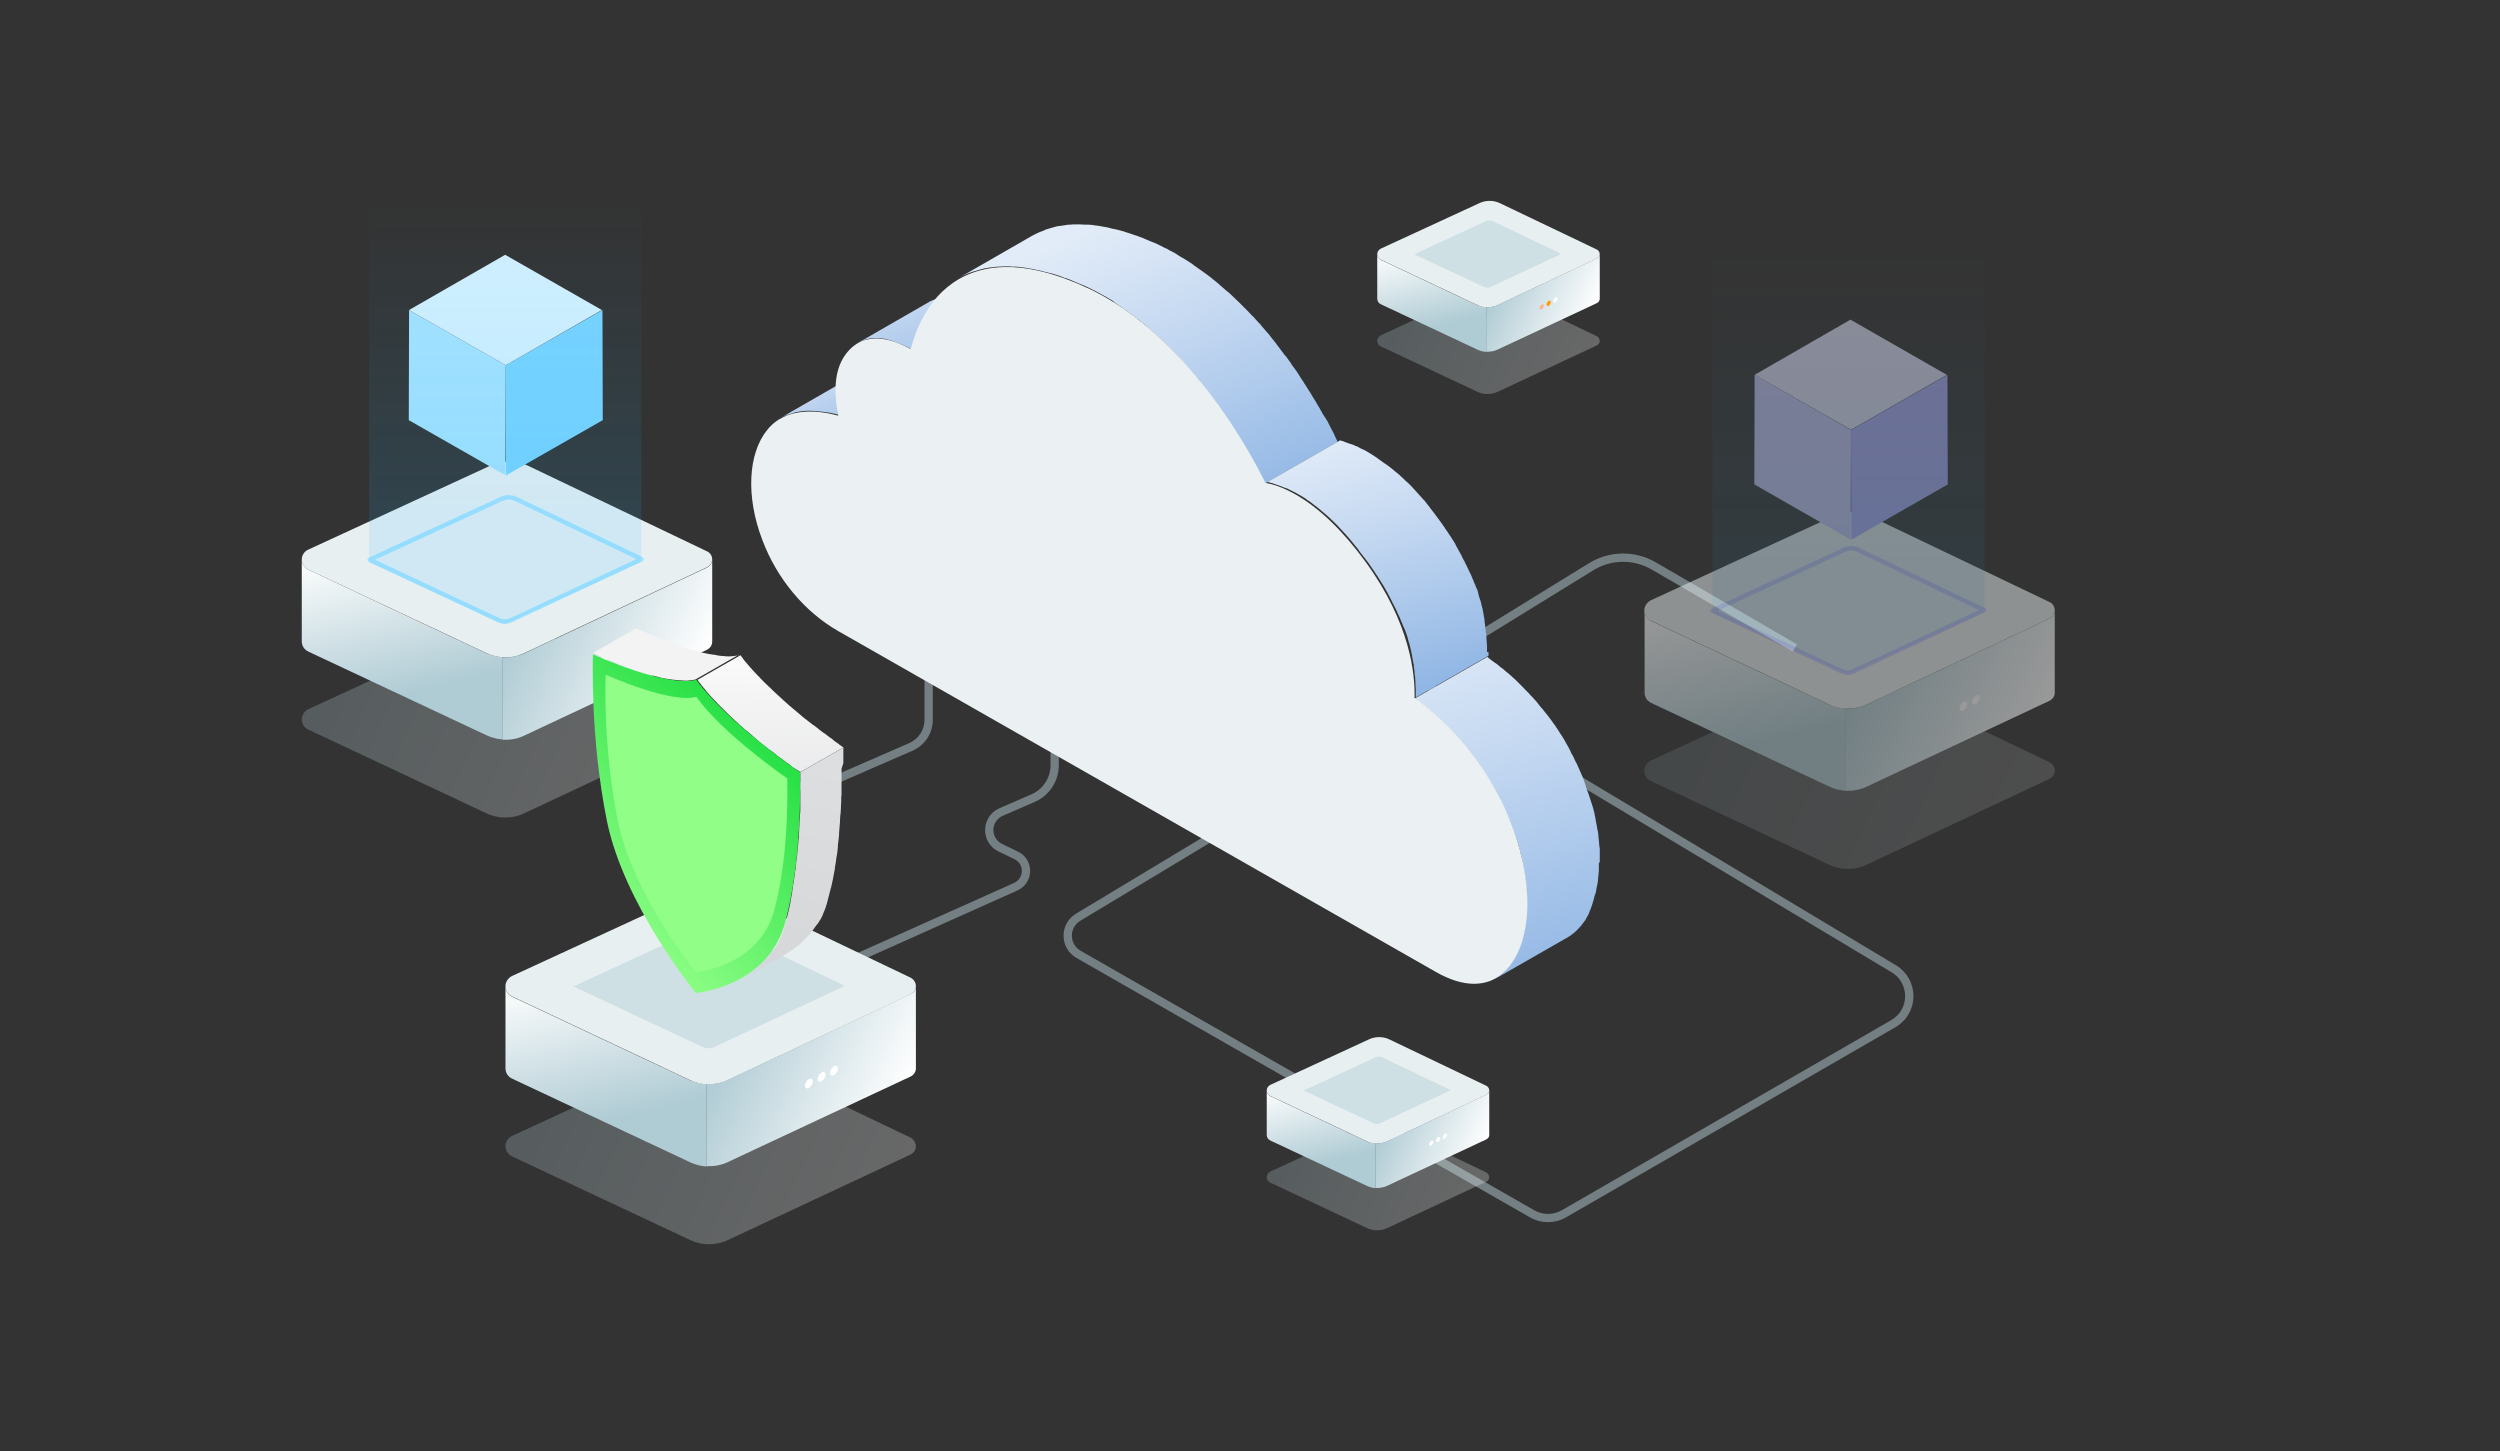 <svg width="572" height="332" viewBox="0 0 572 332" fill="none" xmlns="http://www.w3.org/2000/svg">
<rect x="0" y="0" width="572" height="332" fill="#333333" stroke="none"/>
<g opacity="0.5">
<path d="M354.187 279.38C352.82 279.38 351.446 279.033 350.225 278.332L246.428 218.96C244.679 217.961 243.625 216.157 243.597 214.144C243.576 212.132 244.589 210.307 246.317 209.266L275.793 191.522C280.372 188.761 286.09 188.719 290.718 191.418L320.784 208.44C323.781 210.133 327.375 210.175 330.408 208.537L356.719 194.347L357.378 195.568L331.067 209.759C327.618 211.618 323.517 211.577 320.104 209.648L290.031 192.626C285.84 190.183 280.664 190.218 276.514 192.716L247.039 210.459C245.741 211.244 244.971 212.618 244.992 214.13C245.006 215.65 245.804 217.003 247.122 217.759L350.918 277.131C352.945 278.29 355.463 278.29 357.483 277.117L432.851 233.616C434.898 232.436 436.126 230.319 436.147 227.96C436.168 225.601 434.967 223.464 432.948 222.256L329.117 160.025C327.417 159.005 326.397 157.222 326.383 155.237C326.369 153.26 327.368 151.455 329.054 150.415L363.686 129.076C368.286 126.245 374.045 126.169 378.715 128.882L410.8 147.521L410.106 148.721L378.021 130.083C373.789 127.626 368.578 127.696 364.414 130.263L329.783 151.601C328.513 152.385 327.764 153.738 327.771 155.23C327.778 156.722 328.548 158.068 329.825 158.832L433.656 221.063C436.105 222.534 437.556 225.115 437.535 227.967C437.514 230.826 436.022 233.38 433.545 234.809L358.176 278.311C356.948 279.019 355.567 279.373 354.187 279.373V279.38Z" fill="#B4CCD2" stroke="#B4CCD2" stroke-width="0.506" stroke-miterlimit="10"/>
</g>
<g opacity="0.5">
<path d="M184.958 180.787C183.258 180.787 181.544 180.426 179.941 179.705L105.031 145.508L105.607 144.245L180.51 178.442C183.307 179.698 186.464 179.719 189.163 178.511L208.106 170.267C210.375 169.268 211.783 167.117 211.783 164.654V153.946H213.171V164.654C213.171 167.679 211.443 170.316 208.668 171.537L189.732 179.781C188.233 180.454 186.603 180.787 184.965 180.787H184.958Z" fill="#B4CCD2" stroke="#B4CCD2" stroke-width="0.506" stroke-miterlimit="10"/>
</g>
<g opacity="0.5">
<path d="M162.886 234.774L162.317 233.505L232.086 202.264C233.286 201.737 234.036 200.599 234.05 199.301C234.063 197.99 233.349 196.873 232.148 196.317L228.596 194.596C226.757 193.722 225.626 191.911 225.647 189.871C225.675 187.817 226.861 186.013 228.755 185.166L236.041 182.002C238.823 180.815 240.614 178.102 240.614 175.083V156.819H242.001V175.083C242.001 178.65 239.878 181.87 236.589 183.272L229.31 186.429C227.923 187.047 227.048 188.372 227.035 189.878C227.014 191.37 227.846 192.695 229.199 193.334L232.738 195.054C234.417 195.832 235.451 197.455 235.437 199.301C235.423 201.154 234.348 202.771 232.648 203.52L162.879 234.761L162.886 234.774Z" fill="#B4CCD2" stroke="#B4CCD2" stroke-width="0.506" stroke-miterlimit="10"/>
</g>
<path opacity="0.26" d="M209.556 262.288C209.556 263.045 209.14 263.732 208.376 264.141L166.557 283.71C165.03 284.466 163.295 284.737 161.63 284.674C160.312 284.605 159.063 284.265 157.883 283.71L117.104 264.551C116.133 264.072 115.647 263.177 115.647 262.219C115.647 261.324 116.202 260.366 117.173 259.887L158.854 240.666C161.561 239.431 164.752 239.431 167.452 240.735L208.369 260.304C209.133 260.783 209.549 261.539 209.549 262.295L209.556 262.288Z" fill="url(#paint0_linear_1296_68511)"/>
<path d="M161.637 248.077V266.889C160.318 266.82 159.07 266.48 157.89 265.925L117.111 246.765C116.14 246.287 115.654 245.391 115.654 244.434V225.691C115.654 226.586 116.14 227.544 117.111 228.023L157.89 247.182C159.07 247.661 160.388 247.938 161.637 248.077Z" fill="url(#paint1_linear_1296_68511)"/>
<path d="M209.556 225.629C209.556 226.385 209.14 227.072 208.376 227.481L166.557 247.119C165.03 247.876 163.295 248.146 161.63 248.084C160.312 248.014 159.063 247.674 157.883 247.119L117.104 227.96C116.133 227.481 115.647 226.586 115.647 225.629C115.647 224.733 116.202 223.776 117.173 223.297L158.854 204.068C161.561 202.833 164.752 202.833 167.459 204.138L208.376 223.706C209.14 224.116 209.556 224.872 209.556 225.629Z" fill="#E8EFF1"/>
<path d="M162.192 239.84H161.984C161.567 239.84 161.082 239.701 160.596 239.5L131.189 225.698L161.359 211.757C161.845 211.549 162.4 211.417 162.886 211.417C163.371 211.417 163.996 211.556 164.482 211.757L193.333 225.559L163.718 239.431C163.371 239.708 162.747 239.84 162.192 239.84Z" fill="#CFE0E5"/>
<path d="M209.556 225.629V244.441C209.556 245.197 209.139 245.884 208.376 246.293L166.556 265.862C165.03 266.618 163.295 266.889 161.63 266.827V248.014C163.295 248.084 164.96 247.806 166.556 247.057L208.376 227.419C209.139 227.141 209.556 226.392 209.556 225.635V225.629Z" fill="url(#paint2_linear_1296_68511)"/>
<path d="M190.835 243.955C190.349 244.233 189.933 244.913 189.933 245.468C189.933 246.023 190.349 246.224 190.835 245.946C191.32 245.676 191.737 244.982 191.737 244.434C191.737 243.886 191.32 243.677 190.835 243.955Z" fill="white"/>
<path d="M187.99 245.398C187.505 245.676 187.088 246.363 187.088 246.911C187.088 247.459 187.505 247.668 187.99 247.39C188.476 247.112 188.892 246.425 188.892 245.877C188.892 245.329 188.476 245.121 187.99 245.398Z" fill="white"/>
<path d="M185.076 246.911C184.59 247.189 184.174 247.869 184.174 248.424C184.174 248.979 184.59 249.18 185.076 248.903C185.562 248.625 185.978 247.938 185.978 247.39C185.978 246.842 185.631 246.634 185.076 246.911Z" fill="white"/>
<path opacity="0.26" d="M162.955 164.584C162.955 165.341 162.539 166.028 161.776 166.437L119.956 186.075C118.429 186.831 116.695 187.102 115.029 187.04C113.78 186.97 112.462 186.63 111.282 186.075L70.504 166.916C69.532 166.437 69.046 165.542 69.046 164.584C69.046 163.689 69.602 162.732 70.573 162.253L112.254 143.024C114.96 141.789 118.152 141.789 120.851 143.094L161.769 162.662C162.532 163.072 162.948 163.828 162.948 164.584H162.955Z" fill="url(#paint3_linear_1296_68511)"/>
<path d="M115.029 150.373V169.185C113.78 169.116 112.462 168.776 111.282 168.22L70.504 149.061C69.532 148.583 69.046 147.687 69.046 146.73V127.987C69.046 128.882 69.532 129.84 70.504 130.319L111.282 149.478C112.462 149.957 113.78 150.303 115.029 150.373Z" fill="url(#paint4_linear_1296_68511)"/>
<path d="M162.955 127.925C162.955 128.681 162.539 129.368 161.776 129.777L119.956 149.415C118.429 150.172 116.695 150.442 115.029 150.373C113.78 150.303 112.462 149.963 111.282 149.415L70.504 130.326C69.532 129.847 69.046 128.952 69.046 127.994C69.046 127.099 69.602 126.141 70.573 125.732L112.254 106.51C114.96 105.275 118.152 105.275 120.851 106.58L161.769 126.148C162.532 126.488 162.948 127.245 162.948 127.931L162.955 127.925Z" fill="#E8EFF1"/>
<path d="M115.584 142.205H115.376C114.96 142.205 114.474 142.067 113.988 141.865L84.582 128.063L114.821 114.122C115.307 113.914 115.862 113.776 116.348 113.776C116.833 113.776 117.458 113.914 117.943 114.122L146.795 127.925L117.18 141.796C116.695 142.074 116.139 142.205 115.584 142.205Z" stroke="#A5E2FF" stroke-width="1.012" stroke-linecap="round" stroke-linejoin="round"/>
<path d="M162.955 127.994V146.806C162.955 147.563 162.539 148.249 161.776 148.659L119.956 168.297C118.429 169.053 116.695 169.324 115.029 169.261V150.449C116.695 150.519 118.36 150.241 119.956 149.492L161.776 129.854C162.539 129.444 162.955 128.757 162.955 128.001V127.994Z" fill="url(#paint5_linear_1296_68511)"/>
<path d="M144.227 146.258C143.742 146.535 143.325 147.222 143.325 147.771C143.325 148.319 143.742 148.527 144.227 148.249C144.713 147.972 145.129 147.285 145.129 146.737C145.129 146.189 144.713 145.98 144.227 146.258Z" fill="white"/>
<path d="M141.383 147.764C140.897 148.041 140.481 148.728 140.481 149.277C140.481 149.825 140.897 150.033 141.383 149.755C141.869 149.478 142.285 148.791 142.285 148.243C142.285 147.694 141.869 147.486 141.383 147.764Z" fill="white"/>
<path d="M138.468 149.207C137.983 149.485 137.566 150.165 137.566 150.72C137.566 151.275 137.983 151.476 138.468 151.199C138.954 150.921 139.37 150.234 139.37 149.686C139.37 149.207 139.024 148.93 138.468 149.207Z" fill="white"/>
<path d="M180.288 94.894C180.427 94.825 180.566 94.825 180.705 94.755C180.844 94.686 180.982 94.686 181.121 94.616C181.26 94.547 181.399 94.547 181.537 94.478C181.676 94.408 181.815 94.408 181.954 94.339C182.023 94.339 182.162 94.269 182.231 94.269C182.717 94.2 183.203 94.131 183.619 94.061H183.688C184.105 93.992 184.521 93.992 185.007 93.992H185.215C185.631 93.992 186.048 93.992 186.533 94.061H186.811C187.227 94.131 187.644 94.131 188.129 94.2H188.268C188.754 94.269 189.17 94.339 189.586 94.408H189.656C190.141 94.478 190.627 94.616 191.044 94.686C191.252 94.755 191.46 94.825 191.668 94.825L208.245 85.283C208.037 85.214 207.828 85.144 207.62 85.144C207.204 85.005 206.718 84.936 206.232 84.867H206.163C205.747 84.797 205.261 84.728 204.845 84.659H204.637C204.22 84.589 203.804 84.589 203.318 84.52H203.041C202.624 84.52 202.208 84.45 201.722 84.45H201.514C201.098 84.45 200.681 84.45 200.196 84.52H200.126C199.641 84.589 199.155 84.659 198.739 84.728H198.461C198.322 84.728 198.183 84.797 198.045 84.867C197.906 84.936 197.767 84.936 197.628 85.005C197.49 85.075 197.351 85.075 197.212 85.144C197.143 85.214 197.004 85.214 196.935 85.214C196.865 85.214 196.865 85.283 196.796 85.283C196.588 85.353 196.379 85.422 196.171 85.561C196.102 85.63 195.963 85.63 195.894 85.7C195.616 85.838 195.269 85.977 194.992 86.178L178.415 95.72C178.693 95.581 179.04 95.38 179.317 95.241C179.386 95.171 179.525 95.171 179.595 95.102C179.872 95.102 180.08 94.963 180.288 94.894Z" fill="url(#paint6_linear_1296_68511)"/>
<path d="M197.697 77.803C198.044 77.664 198.391 77.595 198.669 77.525C198.738 77.525 198.877 77.525 198.946 77.456C199.155 77.456 199.363 77.386 199.571 77.386H201.167C201.375 77.386 201.583 77.386 201.791 77.456H201.93C202.208 77.456 202.416 77.525 202.693 77.595C202.763 77.595 202.832 77.595 202.901 77.664C203.04 77.664 203.248 77.733 203.457 77.803C203.526 77.803 203.665 77.872 203.734 77.872C203.873 77.942 204.012 77.942 204.15 78.011C204.289 78.011 204.359 78.08 204.497 78.15C204.636 78.219 204.775 78.219 204.914 78.288C205.052 78.358 205.191 78.358 205.261 78.427C205.399 78.497 205.538 78.497 205.608 78.566C205.746 78.635 205.885 78.705 206.024 78.705C206.093 78.774 206.232 78.774 206.371 78.844C206.51 78.913 206.648 78.982 206.856 79.052C206.926 79.121 206.995 79.121 207.134 79.191C207.412 79.329 207.62 79.399 207.828 79.531C208.036 79.669 208.244 79.739 208.383 79.871L224.96 70.329C224.752 70.19 224.613 70.121 224.405 69.989C224.196 69.85 223.919 69.781 223.711 69.649H223.641C223.572 69.649 223.503 69.58 223.433 69.58C223.294 69.51 223.156 69.441 222.947 69.372C222.901 69.372 222.878 69.349 222.878 69.302C222.809 69.302 222.739 69.233 222.67 69.233C222.531 69.163 222.392 69.094 222.254 69.094C222.207 69.094 222.161 69.071 222.115 69.025C222.045 69.025 221.976 68.955 221.837 68.955C221.698 68.886 221.56 68.886 221.49 68.817C221.444 68.817 221.398 68.793 221.352 68.747C221.282 68.747 221.143 68.678 221.074 68.678C220.935 68.678 220.866 68.608 220.727 68.539H220.658C220.519 68.539 220.449 68.469 220.311 68.469C220.241 68.469 220.103 68.4 220.033 68.4H219.964C219.825 68.4 219.686 68.331 219.547 68.331C219.478 68.331 219.409 68.331 219.339 68.261H219.27C219.062 68.192 218.784 68.192 218.576 68.123H218.437C218.229 68.123 218.021 68.053 217.813 68.053H216.147C215.939 68.053 215.731 68.123 215.523 68.123H215.245C214.898 68.192 214.552 68.261 214.274 68.4H214.205C214.066 68.469 213.927 68.469 213.858 68.539C213.788 68.539 213.719 68.608 213.58 68.608C213.303 68.747 213.094 68.817 212.817 68.948L196.24 78.49C196.518 78.351 196.726 78.212 197.003 78.15C197.073 78.15 197.142 78.08 197.281 78.08C197.42 77.942 197.559 77.872 197.697 77.803Z" fill="url(#paint7_linear_1296_68511)"/>
<path d="M255.609 69.628C255.886 69.837 256.233 70.038 256.511 70.246C256.788 70.454 257.066 70.655 257.343 70.864C257.69 71.072 257.968 71.273 258.315 71.55C258.592 71.759 258.8 71.891 259.078 72.099C259.425 72.376 259.772 72.647 260.188 72.924C260.466 73.133 260.674 73.264 260.882 73.473C261.229 73.75 261.645 74.09 261.992 74.368C262.2 74.576 262.478 74.777 262.686 74.985C263.033 75.325 263.449 75.672 263.796 75.95C264.004 76.158 264.213 76.359 264.421 76.498C264.837 76.908 265.323 77.324 265.739 77.733C265.878 77.872 266.017 78.011 266.155 78.143C266.711 78.691 267.335 79.239 267.89 79.857C268.029 79.996 268.168 80.134 268.306 80.266C268.723 80.745 269.208 81.161 269.625 81.64C269.833 81.848 269.972 82.049 270.18 82.258C270.596 82.667 270.943 83.153 271.359 83.562C271.498 83.77 271.706 83.902 271.845 84.111C272.4 84.728 272.955 85.346 273.441 85.963C273.51 86.033 273.511 86.102 273.58 86.102C274.135 86.72 274.621 87.337 275.106 88.024C275.245 88.163 275.384 88.364 275.453 88.503C276.078 89.329 276.702 90.085 277.257 90.904C277.396 91.043 277.535 91.244 277.604 91.383C277.951 91.862 278.298 92.347 278.645 92.826C278.784 92.965 278.923 93.166 278.992 93.374C279.408 93.992 279.825 94.609 280.31 95.227C280.31 95.296 280.38 95.296 280.38 95.366C280.796 95.914 281.143 96.462 281.49 97.01C281.629 97.149 281.698 97.35 281.837 97.559C282.115 98.037 282.461 98.523 282.739 98.933C282.808 99.071 282.878 99.21 283.017 99.342C283.364 99.89 283.71 100.508 284.057 101.056C284.127 101.195 284.196 101.264 284.266 101.396C284.543 101.805 284.821 102.291 285.029 102.701C285.098 102.909 285.237 103.041 285.376 103.249C285.515 103.457 285.584 103.658 285.723 103.866C285.861 104.075 286 104.276 286.07 104.484C286.208 104.692 286.278 104.893 286.417 105.032C286.555 105.24 286.625 105.442 286.763 105.65C286.833 105.858 286.972 105.99 287.041 106.198C287.11 106.406 287.249 106.607 287.388 106.746C287.457 106.885 287.596 107.086 287.666 107.225C287.735 107.364 287.804 107.503 287.874 107.634C288.151 108.113 288.359 108.53 288.568 108.939V109.008C288.776 109.418 288.984 109.765 289.123 110.174C289.192 110.313 289.261 110.521 289.4 110.653L306.046 101.112C305.977 100.973 305.907 100.903 305.907 100.771C305.907 100.702 305.838 100.702 305.838 100.633C305.63 100.293 305.491 99.876 305.283 99.467V99.397C305.075 98.988 304.867 98.572 304.589 98.093C304.589 98.024 304.52 97.954 304.52 97.954C304.45 97.885 304.45 97.815 304.381 97.677C304.312 97.538 304.173 97.337 304.103 97.128C304.034 96.92 303.895 96.788 303.826 96.58C303.756 96.372 303.618 96.24 303.479 96.032C303.41 95.824 303.271 95.623 303.132 95.484C302.993 95.276 302.924 95.074 302.785 94.936C302.646 94.727 302.577 94.526 302.438 94.318C302.299 94.11 302.23 93.909 302.091 93.7C302.022 93.631 301.952 93.492 301.952 93.423C301.883 93.353 301.883 93.284 301.814 93.215C301.536 92.805 301.328 92.389 301.05 91.91C300.981 91.771 300.912 91.702 300.842 91.57C300.495 91.022 300.148 90.474 299.801 89.856C299.732 89.717 299.663 89.579 299.524 89.447C299.246 88.968 298.899 88.482 298.622 88.003C298.483 87.865 298.414 87.663 298.275 87.455C297.928 86.907 297.512 86.359 297.165 85.741C297.165 85.672 297.095 85.672 297.095 85.602C296.679 84.985 296.263 84.367 295.777 83.75C295.638 83.611 295.499 83.41 295.43 83.201C295.083 82.723 294.736 82.237 294.389 81.758C294.32 81.619 294.25 81.55 294.112 81.418C294.112 81.349 294.042 81.349 293.973 81.279C293.348 80.454 292.793 79.697 292.169 78.878C292.099 78.809 292.03 78.74 292.03 78.67C291.961 78.601 291.891 78.462 291.822 78.393C291.336 77.775 290.781 77.157 290.295 76.47C290.295 76.401 290.226 76.401 290.157 76.332C289.601 75.714 289.116 75.096 288.561 74.479C288.491 74.409 288.422 74.34 288.422 74.271C288.352 74.132 288.214 74.062 288.075 73.931C287.659 73.521 287.312 73.035 286.895 72.626C286.826 72.487 286.687 72.418 286.548 72.286C286.479 72.217 286.41 72.147 286.34 72.078C285.924 71.599 285.508 71.183 285.022 70.704C284.952 70.565 284.814 70.496 284.675 70.364L284.606 70.294C284.05 69.746 283.495 69.129 282.871 68.581L282.801 68.511C282.663 68.372 282.593 68.303 282.455 68.171C282.038 67.762 281.552 67.345 281.136 66.936C281.067 66.867 280.997 66.797 280.859 66.728C280.72 66.589 280.581 66.52 280.442 66.388C280.095 66.048 279.679 65.701 279.332 65.423C279.193 65.284 279.055 65.215 278.985 65.083C278.846 65.014 278.777 64.875 278.638 64.806C278.291 64.528 277.944 64.188 277.528 63.91C277.389 63.772 277.181 63.633 277.042 63.501C276.973 63.432 276.904 63.362 276.765 63.293C276.418 63.015 276.071 62.745 275.655 62.467C275.446 62.328 275.308 62.19 275.099 62.058C275.03 61.988 274.961 61.988 274.891 61.919C274.544 61.711 274.267 61.44 273.92 61.232C273.712 61.093 273.504 60.892 273.226 60.753C273.157 60.684 273.087 60.684 273.087 60.614C272.81 60.406 272.463 60.205 272.185 59.997C271.908 59.858 271.699 59.657 271.422 59.518C271.353 59.518 271.283 59.449 271.214 59.379C270.936 59.24 270.659 59.039 270.381 58.9C270.104 58.762 269.826 58.56 269.618 58.422C269.479 58.352 269.34 58.283 269.202 58.144C268.716 57.866 268.3 57.596 267.814 57.388C267.675 57.318 267.467 57.249 267.328 57.11C267.12 56.971 266.842 56.833 266.634 56.77C266.426 56.701 266.218 56.562 266.079 56.492C265.663 56.284 265.246 56.083 264.83 55.875C264.622 55.806 264.414 55.667 264.206 55.597C263.859 55.459 263.512 55.32 263.165 55.188C262.818 55.049 262.402 54.848 262.055 54.709C261.985 54.709 261.846 54.64 261.777 54.57C261.43 54.431 261.014 54.293 260.667 54.161C260.32 54.022 259.973 53.883 259.695 53.821C259.626 53.821 259.557 53.751 259.487 53.751C259.071 53.613 258.724 53.474 258.308 53.342C258.03 53.273 257.683 53.134 257.406 53.065C257.359 53.065 257.313 53.041 257.267 52.995C256.851 52.856 256.434 52.787 256.018 52.655C255.74 52.586 255.463 52.516 255.185 52.447H255.116C254.7 52.377 254.353 52.308 253.936 52.169C253.659 52.1 253.312 52.031 253.034 51.961H252.965C252.687 51.892 252.41 51.892 252.202 51.822C251.785 51.753 251.369 51.684 251.022 51.614H250.953C250.744 51.614 250.606 51.614 250.398 51.545C249.912 51.475 249.496 51.406 249.01 51.406H248.385C247.9 51.406 247.483 51.337 246.998 51.337H246.304C245.818 51.337 245.332 51.337 244.847 51.406H244.5C244.361 51.406 244.222 51.406 244.083 51.475C243.945 51.475 243.736 51.475 243.598 51.545C243.251 51.614 242.904 51.614 242.557 51.684C242.418 51.684 242.279 51.753 242.14 51.753H242.002C241.794 51.822 241.585 51.822 241.447 51.892C241.169 51.961 240.891 52.031 240.683 52.1C240.475 52.169 240.267 52.239 239.989 52.308C239.712 52.377 239.504 52.447 239.296 52.516C239.249 52.516 239.203 52.539 239.157 52.586C239.087 52.586 239.018 52.655 238.879 52.724C238.463 52.863 238.047 53.065 237.63 53.203C237.492 53.273 237.353 53.342 237.214 53.411C236.728 53.62 236.243 53.89 235.757 54.168L219.18 63.709C219.597 63.432 220.082 63.23 220.637 62.953C220.776 62.883 220.915 62.814 221.054 62.745C221.47 62.536 221.886 62.405 222.303 62.266C222.441 62.197 222.58 62.127 222.719 62.127C222.927 62.058 223.205 61.988 223.413 61.919C223.621 61.849 223.829 61.78 224.107 61.711C224.384 61.641 224.592 61.572 224.87 61.502C225.147 61.433 225.356 61.364 225.564 61.364C225.703 61.364 225.841 61.294 225.98 61.294C226.327 61.225 226.674 61.156 227.021 61.156C227.16 61.156 227.368 61.086 227.507 61.086C227.784 61.086 227.992 61.017 228.27 61.017C228.756 61.017 229.241 60.947 229.727 60.947H230.352C230.768 60.947 231.254 60.947 231.739 61.017H232.364C232.78 61.017 233.266 61.086 233.752 61.156C233.96 61.156 234.168 61.225 234.376 61.225C234.792 61.294 235.209 61.364 235.556 61.433C235.833 61.502 236.111 61.502 236.388 61.572C236.666 61.641 236.943 61.711 237.29 61.78C237.707 61.849 238.123 61.919 238.539 62.058C238.817 62.127 239.094 62.197 239.372 62.266C239.788 62.405 240.274 62.474 240.76 62.606C241.037 62.675 241.384 62.814 241.662 62.883C242.147 63.022 242.564 63.161 243.049 63.362C243.396 63.501 243.674 63.64 244.021 63.702C244.507 63.841 244.923 64.042 245.409 64.251C245.756 64.389 246.172 64.591 246.519 64.729C247.074 64.937 247.629 65.208 248.184 65.416C248.809 65.694 249.433 65.964 250.058 66.311C250.266 66.45 250.543 66.52 250.751 66.651C251.376 66.992 252 67.338 252.625 67.678C253.041 67.887 253.458 68.157 253.804 68.365C254.082 68.504 254.36 68.705 254.637 68.844C254.984 69.254 255.331 69.462 255.609 69.601V69.628Z" fill="url(#paint8_linear_1296_68511)"/>
<path d="M340.226 149.207V148.041C340.226 147.701 340.226 147.354 340.157 147.014V146.806C340.157 146.459 340.087 146.119 340.087 145.71V145.64C340.087 145.3 340.018 145.023 339.949 144.683V144.475C339.879 144.128 339.879 143.788 339.81 143.378V143.17C339.74 142.892 339.74 142.552 339.671 142.212V141.865C339.602 141.525 339.532 141.109 339.463 140.769V140.63C339.393 140.283 339.324 139.943 339.255 139.603V139.464C339.255 139.395 339.255 139.326 339.185 139.256C339.116 138.979 339.047 138.708 338.977 138.431C338.977 138.361 338.908 138.292 338.908 138.222V138.084C338.838 137.744 338.7 137.327 338.561 136.987V136.918C338.422 136.508 338.283 136.161 338.214 135.752V135.683C338.214 135.613 338.144 135.474 338.144 135.405C338.075 135.127 338.006 134.926 337.867 134.649C337.867 134.602 337.844 134.556 337.798 134.51C337.728 134.44 337.728 134.302 337.659 134.163C337.589 133.955 337.52 133.753 337.381 133.545C337.381 133.476 337.312 133.407 337.312 133.337C337.242 133.268 337.242 133.129 337.173 132.997C337.104 132.789 337.034 132.588 336.896 132.38C336.896 132.31 336.826 132.241 336.826 132.109C336.757 132.04 336.757 131.901 336.687 131.831C336.618 131.623 336.549 131.422 336.41 131.214C336.34 131.144 336.34 131.075 336.271 130.936C336.202 130.867 336.202 130.728 336.132 130.659C336.063 130.45 335.924 130.249 335.855 130.041C335.785 129.972 335.785 129.833 335.716 129.763C335.647 129.694 335.647 129.555 335.577 129.486C335.438 129.278 335.369 129.007 335.23 128.799C335.161 128.73 335.161 128.591 335.091 128.459C335.091 128.389 335.022 128.32 334.953 128.251C334.814 127.973 334.606 127.633 334.467 127.286C334.398 127.217 334.398 127.078 334.328 126.946C334.328 126.946 334.328 126.877 334.259 126.877C333.912 126.19 333.496 125.503 333.079 124.746C333.079 124.677 333.01 124.608 333.01 124.538C333.01 124.469 332.94 124.469 332.94 124.399C332.593 123.851 332.247 123.303 331.9 122.748C331.83 122.609 331.761 122.54 331.691 122.47C331.414 121.992 331.067 121.506 330.72 121.027C330.651 120.958 330.581 120.888 330.581 120.749C330.512 120.68 330.512 120.611 330.442 120.611C330.096 120.062 329.749 119.584 329.332 119.028C329.055 118.688 328.847 118.342 328.569 118.001C328.291 117.592 328.014 117.245 327.736 116.905C327.598 116.697 327.459 116.496 327.32 116.357C327.251 116.288 327.181 116.218 327.181 116.149C326.765 115.601 326.349 115.115 325.932 114.567C325.863 114.428 325.794 114.358 325.655 114.289C325.516 114.15 325.447 114.011 325.308 113.88C325.1 113.671 324.891 113.401 324.683 113.193C324.267 112.783 323.92 112.297 323.504 111.888C323.157 111.479 322.74 111.062 322.394 110.722C322.185 110.514 321.977 110.313 321.7 110.105C321.63 110.035 321.492 109.897 321.422 109.834L321.214 109.626C320.798 109.279 320.451 108.869 320.034 108.529C319.896 108.391 319.826 108.321 319.687 108.252C319.549 108.183 319.479 108.044 319.34 107.974C319.202 107.836 318.994 107.697 318.855 107.565C318.508 107.287 318.092 106.947 317.745 106.67C317.675 106.6 317.606 106.6 317.536 106.531C317.467 106.462 317.398 106.392 317.328 106.392C317.12 106.253 316.912 106.052 316.634 105.913C316.287 105.636 315.941 105.435 315.594 105.157L315.455 105.088C315.385 105.018 315.316 105.018 315.316 104.949C315.108 104.81 314.83 104.609 314.622 104.47C314.275 104.262 313.998 104.061 313.651 103.852C313.581 103.783 313.512 103.783 313.443 103.714C313.165 103.575 312.957 103.436 312.749 103.304C312.679 103.235 312.61 103.235 312.541 103.165C312.402 103.096 312.263 103.027 312.124 102.957C312.055 102.888 311.916 102.819 311.777 102.819C311.708 102.749 311.639 102.749 311.5 102.68C311.361 102.61 311.222 102.541 311.083 102.472C311.014 102.402 310.945 102.402 310.875 102.333C310.806 102.263 310.667 102.263 310.598 102.194C310.459 102.125 310.32 102.055 310.181 102.055C310.112 102.055 310.043 101.986 310.043 101.986C309.973 101.916 309.834 101.916 309.765 101.847C309.626 101.778 309.487 101.708 309.349 101.708C309.279 101.708 309.279 101.639 309.21 101.639C309.141 101.569 309.002 101.569 308.932 101.569C308.794 101.5 308.655 101.5 308.516 101.431C308.447 101.431 308.447 101.361 308.377 101.361C308.308 101.361 308.239 101.292 308.169 101.292C308.03 101.223 307.892 101.223 307.753 101.153C307.707 101.153 307.66 101.13 307.614 101.084C307.568 101.037 307.522 101.014 307.475 101.014C307.336 100.945 307.128 100.945 306.99 100.876C306.92 100.876 306.851 100.876 306.851 100.806C306.781 100.806 306.712 100.806 306.643 100.737L289.997 110.278C290.135 110.278 290.274 110.348 290.344 110.348C290.482 110.417 290.69 110.417 290.829 110.486C290.899 110.486 291.037 110.556 291.107 110.556C291.246 110.625 291.384 110.625 291.523 110.695C291.662 110.764 291.731 110.764 291.87 110.833C292.009 110.903 292.148 110.903 292.286 110.972C292.425 111.041 292.564 111.041 292.703 111.111C292.841 111.18 292.98 111.25 293.119 111.25C293.258 111.319 293.466 111.388 293.605 111.458C293.743 111.527 293.882 111.597 294.021 111.597C294.16 111.666 294.368 111.735 294.576 111.805C294.715 111.874 294.854 111.944 294.992 112.013C295.201 112.082 295.339 112.221 295.548 112.291C295.686 112.36 295.825 112.429 295.964 112.499C296.241 112.637 296.588 112.839 296.866 112.978C297.49 113.318 298.184 113.734 298.809 114.143C298.878 114.213 298.948 114.213 298.948 114.282C299.572 114.691 300.197 115.108 300.752 115.587C300.821 115.656 300.89 115.725 300.96 115.725C301.584 116.204 302.139 116.683 302.694 117.169C302.833 117.238 302.903 117.377 303.041 117.446C303.597 117.925 304.221 118.473 304.776 119.022C304.845 119.091 304.984 119.23 305.054 119.299C305.678 119.847 306.233 120.465 306.858 121.152C307.482 121.769 308.037 122.456 308.662 123.143C308.801 123.282 308.87 123.421 309.009 123.553C309.564 124.24 310.119 124.927 310.743 125.683C310.882 125.891 311.021 126.093 311.16 126.301C311.715 126.988 312.27 127.744 312.825 128.431C313.241 128.979 313.588 129.458 313.935 130.006C314.005 130.145 314.143 130.284 314.213 130.416C314.56 130.895 314.837 131.373 315.184 131.859C315.254 131.928 315.323 132.067 315.392 132.206C315.739 132.754 316.086 133.302 316.433 133.851C316.503 133.989 316.572 134.059 316.641 134.191C317.058 134.878 317.474 135.634 317.821 136.321C317.89 136.46 317.96 136.599 318.029 136.73C318.168 137.07 318.376 137.348 318.515 137.688C318.584 137.827 318.654 138.028 318.792 138.236C318.931 138.444 319.001 138.715 319.139 138.923C319.209 139.131 319.347 139.263 319.417 139.471C319.486 139.68 319.625 139.881 319.694 140.089C319.764 140.297 319.833 140.498 319.972 140.637C320.041 140.845 320.111 141.047 320.249 141.255C320.319 141.463 320.388 141.595 320.458 141.803C320.527 142.011 320.596 142.212 320.735 142.421C320.805 142.629 320.874 142.768 320.943 142.969C321.013 143.17 321.082 143.378 321.221 143.586C321.29 143.725 321.36 143.926 321.429 144.065C321.498 144.343 321.637 144.544 321.707 144.822C321.776 144.96 321.776 145.099 321.845 145.231C321.984 145.64 322.123 145.987 322.192 146.397V146.466C322.331 146.806 322.4 147.222 322.539 147.562C322.539 147.701 322.609 147.771 322.609 147.903C322.678 148.18 322.747 148.451 322.817 148.728C322.817 148.867 322.886 149.006 322.886 149.068C322.956 149.408 323.025 149.755 323.094 150.095V150.234C323.164 150.644 323.233 150.99 323.303 151.33C323.303 151.4 323.303 151.539 323.372 151.608C323.441 151.886 323.511 152.226 323.511 152.503V152.711C323.58 153.051 323.649 153.468 323.649 153.808V154.016C323.719 154.363 323.719 154.703 323.788 154.981V155.119C323.788 155.459 323.858 155.876 323.858 156.216V156.424C323.858 156.764 323.858 157.111 323.927 157.451V159.581L340.573 150.04V149.214L340.226 149.145V149.207Z" fill="url(#paint9_linear_1296_68511)"/>
<path d="M366.025 197.199V194.451C366.025 194.243 366.024 193.972 365.955 193.764C365.955 193.625 365.955 193.424 365.886 193.285V193.007C365.886 192.799 365.816 192.529 365.816 192.32C365.816 192.182 365.816 191.98 365.747 191.842V191.564C365.747 191.286 365.678 191.085 365.678 190.808C365.678 190.669 365.608 190.461 365.608 190.329C365.608 190.259 365.608 190.121 365.539 190.051C365.469 189.774 365.469 189.572 365.4 189.295C365.4 189.156 365.331 188.948 365.331 188.816C365.331 188.747 365.261 188.608 365.261 188.539C365.192 188.261 365.192 188.06 365.122 187.782C365.122 187.643 365.053 187.505 365.053 187.303C365.053 187.234 364.984 187.095 364.984 186.963C364.914 186.686 364.845 186.484 364.845 186.207C364.845 186.068 364.776 185.929 364.706 185.728C364.706 185.589 364.637 185.52 364.637 185.388C364.567 185.111 364.498 184.909 364.429 184.632C364.359 184.493 364.359 184.354 364.29 184.222C364.29 184.084 364.22 183.945 364.151 183.813C364.082 183.605 364.012 183.334 363.943 183.126C363.874 182.987 363.874 182.848 363.804 182.717C363.735 182.578 363.735 182.439 363.665 182.307C363.596 182.099 363.527 181.828 363.457 181.62C363.388 181.481 363.388 181.412 363.318 181.28C363.249 181.072 363.18 180.94 363.11 180.732C363.041 180.524 362.971 180.322 362.902 180.114C362.902 180.045 362.833 179.976 362.833 179.837C362.763 179.559 362.625 179.289 362.555 179.011C362.486 178.872 362.416 178.74 362.416 178.532C362.416 178.486 362.393 178.44 362.347 178.393C362.208 177.984 362 177.498 361.792 177.089V177.019L361.653 176.742C361.514 176.402 361.376 176.124 361.237 175.784C361.237 175.715 361.167 175.645 361.098 175.507C361.029 175.368 360.959 175.167 360.89 175.028C360.82 174.82 360.751 174.618 360.612 174.48L360.404 174.07C360.335 173.862 360.196 173.661 360.127 173.453C360.057 173.314 359.988 173.175 359.918 173.043C359.849 172.904 359.78 172.703 359.641 172.564C359.502 172.287 359.363 172.086 359.294 171.808C359.225 171.739 359.225 171.6 359.155 171.531C359.086 171.461 359.016 171.322 359.016 171.253C358.669 170.635 358.322 170.018 357.976 169.4C357.906 169.331 357.906 169.261 357.837 169.123C357.837 169.053 357.767 169.053 357.767 169.053C357.559 168.713 357.351 168.297 357.074 167.957C356.935 167.749 356.865 167.617 356.727 167.409C356.38 166.86 356.033 166.382 355.686 165.826C355.686 165.826 355.686 165.757 355.616 165.757C355.131 165.07 354.645 164.383 354.159 163.766C354.09 163.696 354.02 163.627 353.951 163.488C353.812 163.349 353.743 163.21 353.604 163.079C353.396 162.87 353.257 162.6 353.049 162.392C352.98 162.253 352.91 162.183 352.772 162.052C352.633 161.913 352.494 161.712 352.355 161.573C352.216 161.365 352.008 161.163 351.869 160.955C351.8 160.886 351.731 160.747 351.661 160.678C351.523 160.469 351.314 160.268 351.106 160.06C350.967 159.921 350.829 159.72 350.69 159.581L350.551 159.442C350.274 159.165 349.996 158.894 349.788 158.617C349.649 158.478 349.58 158.339 349.441 158.277C349.441 158.277 349.441 158.207 349.372 158.207C348.955 157.798 348.539 157.312 348.123 156.903C347.984 156.764 347.845 156.632 347.776 156.563C347.429 156.216 347.151 155.945 346.804 155.598L346.735 155.529C346.527 155.321 346.318 155.189 346.11 154.981C345.833 154.703 345.625 154.502 345.347 154.294L345.278 154.224C345 154.016 344.792 153.815 344.514 153.607C344.306 153.398 344.029 153.197 343.821 152.989C343.821 152.989 343.751 152.92 343.682 152.92C343.404 152.711 343.127 152.51 342.919 152.302C342.71 152.094 342.433 151.893 342.225 151.754C342.155 151.754 342.155 151.684 342.086 151.684C341.808 151.476 341.531 151.275 341.253 151.067C340.976 150.859 340.767 150.72 340.559 150.519C340.49 150.449 340.421 150.38 340.282 150.31L323.636 159.852C323.983 160.129 324.26 160.331 324.607 160.608C324.885 160.816 325.162 161.018 325.44 161.226C325.717 161.434 325.995 161.635 326.272 161.913C326.55 162.121 326.828 162.322 327.036 162.53C327.313 162.739 327.591 163.009 327.868 163.217C328.146 163.426 328.354 163.627 328.632 163.835C328.909 164.113 329.187 164.383 329.464 164.661C329.672 164.869 329.881 165.008 330.089 165.209C330.436 165.549 330.783 165.896 331.13 166.236C331.268 166.375 331.407 166.444 331.477 166.576C331.893 167.055 332.379 167.471 332.795 167.95C332.934 168.089 333.003 168.227 333.142 168.29C333.489 168.637 333.766 168.977 334.044 169.317C334.183 169.456 334.321 169.657 334.46 169.796C334.738 170.073 334.946 170.413 335.223 170.691C335.362 170.899 335.57 171.1 335.779 171.308C335.987 171.586 336.195 171.857 336.403 172.134C336.611 172.342 336.75 172.613 336.958 172.821C337.097 173.029 337.305 173.3 337.444 173.508C337.93 174.195 338.415 174.813 338.901 175.5V175.569C339.248 176.117 339.595 176.666 339.942 177.151C340.081 177.359 340.15 177.491 340.289 177.699C340.497 178.039 340.774 178.456 340.983 178.796C341.052 178.935 341.121 179.004 341.191 179.136C341.538 179.753 341.885 180.371 342.232 180.989C342.37 181.197 342.44 181.398 342.579 181.606C342.717 181.884 342.856 182.085 342.925 182.363C343.064 182.64 343.203 182.98 343.342 183.258C343.411 183.466 343.55 183.667 343.619 183.875C343.758 184.215 343.966 184.493 344.105 184.84C344.174 184.979 344.244 185.18 344.313 185.319C344.521 185.728 344.66 186.144 344.868 186.484L345.007 186.762C345.215 187.241 345.423 187.727 345.632 188.205C345.701 188.344 345.77 188.483 345.77 188.684C345.909 189.024 346.048 189.371 346.187 189.711C346.256 189.919 346.325 190.121 346.395 190.329C346.464 190.606 346.603 190.946 346.742 191.224C346.811 191.432 346.881 191.703 346.95 191.911C347.019 192.189 347.158 192.459 347.227 192.737C347.297 192.945 347.366 193.216 347.436 193.424C347.505 193.701 347.574 193.972 347.644 194.249C347.713 194.527 347.783 194.728 347.852 195.006C347.921 195.283 347.991 195.554 348.06 195.832C348.13 196.109 348.199 196.31 348.199 196.588C348.268 196.866 348.338 197.136 348.338 197.344C348.407 197.622 348.407 197.823 348.476 198.101C348.546 198.378 348.546 198.649 348.615 198.857C348.685 199.135 348.685 199.336 348.754 199.613C348.823 199.891 348.823 200.162 348.893 200.37C348.893 200.647 348.962 200.849 348.962 201.057C348.962 201.327 349.032 201.536 349.032 201.813C349.032 202.021 349.101 202.292 349.101 202.5C349.101 202.778 349.17 202.979 349.17 203.257C349.17 203.465 349.24 203.735 349.24 203.944C349.24 204.221 349.24 204.422 349.309 204.7V207.927C349.309 208.204 349.309 208.544 349.24 208.822C349.24 209.03 349.24 209.301 349.17 209.509C349.17 209.717 349.17 209.918 349.101 210.126C349.101 210.404 349.032 210.605 349.032 210.883C349.032 211.091 348.962 211.292 348.962 211.5C348.962 211.778 348.893 212.049 348.823 212.257C348.823 212.465 348.754 212.597 348.754 212.805C348.685 213.082 348.685 213.353 348.615 213.631C348.615 213.769 348.546 213.971 348.476 214.109C348.407 214.449 348.338 214.727 348.199 215.005C348.199 215.143 348.13 215.282 348.06 215.414C347.921 215.893 347.783 216.309 347.644 216.719C347.644 216.788 347.574 216.857 347.574 216.927C347.436 217.336 347.227 217.753 347.089 218.162C347.019 218.301 346.95 218.44 346.881 218.571C346.811 218.71 346.742 218.849 346.672 218.981C346.603 219.113 346.464 219.321 346.395 219.46C346.325 219.598 346.256 219.737 346.187 219.869C346.117 220.008 346.048 220.147 345.909 220.278C345.701 220.556 345.493 220.896 345.285 221.104C345.215 221.174 345.215 221.243 345.146 221.312C344.868 221.652 344.591 221.93 344.313 222.208C344.244 222.277 344.174 222.346 344.105 222.416C343.897 222.624 343.619 222.825 343.411 223.033C343.342 223.103 343.203 223.172 343.134 223.241C342.787 223.519 342.509 223.72 342.162 223.928L358.808 214.387C359.155 214.179 359.502 213.978 359.78 213.7C359.849 213.631 359.988 213.561 360.057 213.492C360.335 213.284 360.543 213.082 360.751 212.874C360.82 212.805 360.89 212.735 360.959 212.666C361.237 212.389 361.514 212.049 361.792 211.771C361.861 211.702 361.861 211.632 361.931 211.563C362.139 211.285 362.347 211.015 362.555 210.737C362.555 210.668 362.625 210.668 362.694 210.598C362.763 210.529 362.763 210.459 362.833 210.321C362.902 210.182 362.971 210.043 363.041 209.911C363.11 209.772 363.249 209.571 363.318 209.432C363.388 209.294 363.457 209.155 363.527 209.023C363.527 208.954 363.596 208.884 363.596 208.815C363.596 208.745 363.665 208.676 363.665 208.607C363.873 208.197 364.012 207.781 364.151 207.371C364.151 207.302 364.22 207.302 364.22 207.233V207.163C364.359 206.754 364.498 206.268 364.637 205.859V205.789C364.637 205.72 364.706 205.581 364.706 205.512C364.776 205.234 364.845 204.894 364.984 204.617C364.984 204.547 364.984 204.478 365.053 204.408C365.053 204.339 365.122 204.2 365.122 204.131C365.192 203.853 365.261 203.583 365.261 203.305C365.261 203.236 365.331 203.097 365.331 203.028C365.331 202.958 365.331 202.819 365.4 202.75C365.469 202.472 365.469 202.271 365.539 201.994C365.539 201.855 365.608 201.716 365.608 201.654V201.445C365.608 201.168 365.678 200.967 365.678 200.689C365.678 200.55 365.678 200.411 365.747 200.28V200.071C365.747 199.863 365.747 199.593 365.816 199.384V197.532L366.025 197.192V197.199Z" fill="url(#paint10_linear_1296_68511)"/>
<path d="M252.625 67.845C272.74 79.308 285.57 102.451 289.525 110.479C291.121 110.75 293.48 111.444 296.463 113.158C301.876 116.246 307.281 121.464 312.485 128.605C322.747 142.747 323.788 154.349 323.649 159.706C341.961 172.891 349.864 193.625 349.448 207.836C349.031 220.743 341.676 229.945 328.43 222.325L191.8 144.398C184.098 140.006 177.721 132.38 174.39 123.456C170.643 113.637 171.129 103.748 175.57 98.329C179.941 92.902 187.498 93.936 191.8 95.102C190.967 91.05 190.481 85.075 193.465 81.099C197.836 75.124 204.629 77.803 208.376 79.864C209.139 76.915 210.874 71.897 214.552 67.782C219.686 62.155 229.671 57.138 248.26 65.652C249.717 66.27 251.174 67.026 252.631 67.852L252.625 67.845Z" fill="#EBF1F3"/>
<path d="M115.723 83.569L93.596 70.933L93.526 96.129L115.654 108.765L115.723 83.569Z" fill="#A5E2FF"/>
<path d="M137.844 70.933L115.716 83.569L115.786 108.765L137.913 96.129L137.844 70.933Z" fill="#79D3FF"/>
<path d="M137.705 70.933L115.577 58.297L93.588 70.933L115.716 83.569L137.705 70.933Z" fill="#D2F0FF"/>
<g opacity="0.5">
<g opacity="0.25">
<path d="M146.725 37.909V128.612L115.307 142.892L84.443 128.681V38.117L146.725 37.909Z" fill="url(#paint11_linear_1296_68511)"/>
</g>
</g>
<g opacity="0.5">
<path d="M445.716 160.948C445.23 161.226 444.813 161.913 444.813 162.461C444.813 163.009 445.23 163.217 445.716 162.94C446.201 162.662 446.618 161.975 446.618 161.427C446.618 160.879 446.201 160.671 445.716 160.948Z" fill="white"/>
<path d="M445.438 85.769L423.379 73.133L401.46 85.769L423.518 98.336L445.438 85.769Z" fill="#E3E4FD"/>
<path opacity="0.26" d="M470.126 176.332C470.126 177.089 469.71 177.776 468.947 178.185L427.127 197.823C425.6 198.58 423.866 198.85 422.2 198.781C420.882 198.711 419.633 198.371 418.453 197.823L377.674 178.664C376.703 178.185 376.217 177.29 376.217 176.332C376.217 175.437 376.772 174.48 377.744 173.994L419.425 154.772C422.131 153.537 425.323 153.537 428.022 154.842L468.94 174.41C469.772 174.82 470.119 175.576 470.119 176.332H470.126Z" fill="url(#paint12_linear_1296_68511)"/>
<path d="M422.27 162.114V180.926C420.951 180.857 419.702 180.517 418.523 179.962L377.744 160.809C376.772 160.331 376.287 159.436 376.287 158.478V139.735C376.287 140.63 376.772 141.588 377.744 142.067L418.523 161.226C419.702 161.705 420.951 161.982 422.27 162.121V162.114Z" fill="url(#paint13_linear_1296_68511)"/>
<path d="M470.126 139.666C470.126 140.422 469.71 141.109 468.947 141.518L427.127 161.156C425.6 161.913 423.866 162.183 422.2 162.114C420.882 162.045 419.633 161.705 418.453 161.156L377.674 141.997C376.703 141.518 376.217 140.623 376.217 139.666C376.217 138.771 376.772 137.813 377.744 137.334L419.425 118.113C422.131 116.877 425.323 116.877 428.022 118.182L468.94 137.75C469.772 138.16 470.119 138.916 470.119 139.673L470.126 139.666Z" fill="#E8EFF1"/>
<path d="M422.825 153.877H422.616C422.2 153.877 421.714 153.738 421.229 153.537L391.822 139.735L421.992 125.794C422.478 125.586 423.033 125.447 423.518 125.447C424.004 125.447 424.629 125.586 425.114 125.794L453.966 139.596L424.351 153.468C423.935 153.745 423.38 153.877 422.825 153.877Z" stroke="#C8C9FB" stroke-width="1.012" stroke-linecap="round" stroke-linejoin="round"/>
<path d="M470.126 139.666V158.478C470.126 159.234 469.71 159.921 468.946 160.331L427.127 179.969C425.6 180.725 423.865 180.996 422.2 180.933V162.121C423.865 162.19 425.531 161.913 427.127 161.163L468.946 141.525C469.71 141.116 470.126 140.429 470.126 139.673V139.666Z" fill="url(#paint14_linear_1296_68511)"/>
<path d="M423.519 98.398L401.461 85.762L401.391 110.826L423.442 123.463L423.512 98.398H423.519Z" fill="#C8C9FB"/>
<path d="M445.577 85.769L423.519 98.405L423.588 123.47L445.646 110.833L445.577 85.769Z" fill="#ACAEFA"/>
<g opacity="0.5">
<g opacity="0.25">
<path d="M454.035 49.241V140.013L422.616 154.224L391.822 140.082V49.519L454.035 49.241Z" fill="url(#paint15_linear_1296_68511)"/>
</g>
</g>
<path d="M452.092 159.116C451.607 159.394 451.19 160.081 451.19 160.629C451.19 161.177 451.607 161.385 452.092 161.108C452.578 160.83 452.994 160.143 452.994 159.595C452.994 159.047 452.648 158.839 452.092 159.116Z" fill="white"/>
<path d="M449.247 160.553C448.762 160.83 448.345 161.517 448.345 162.065C448.345 162.614 448.762 162.822 449.247 162.544C449.733 162.267 450.149 161.58 450.149 161.032C450.149 160.483 449.733 160.275 449.247 160.553Z" fill="white"/>
</g>
<path opacity="0.26" d="M340.74 269.346C340.74 269.755 340.518 270.13 340.101 270.352L317.432 280.962C316.607 281.371 315.663 281.517 314.761 281.482C314.046 281.447 313.366 281.26 312.728 280.962L290.621 270.574C290.094 270.31 289.83 269.831 289.83 269.311C289.83 268.825 290.128 268.305 290.656 268.048L313.248 257.625C314.712 256.952 316.447 256.952 317.911 257.66L340.094 268.27C340.511 268.534 340.733 268.943 340.733 269.352L340.74 269.346Z" fill="url(#paint16_linear_1296_68511)"/>
<path d="M314.761 261.643V271.844C314.046 271.809 313.366 271.622 312.728 271.323L290.621 260.935C290.094 260.672 289.83 260.193 289.83 259.672V249.513C289.83 249.999 290.094 250.519 290.621 250.776L312.728 261.164C313.366 261.428 314.081 261.574 314.761 261.65V261.643Z" fill="url(#paint17_linear_1296_68511)"/>
<path d="M340.74 249.472C340.74 249.881 340.518 250.256 340.101 250.478L317.432 261.123C316.607 261.532 315.663 261.678 314.761 261.643C314.046 261.608 313.366 261.421 312.728 261.123L290.621 250.742C290.094 250.478 289.83 249.999 289.83 249.479C289.83 248.993 290.128 248.472 290.656 248.216L313.248 237.793C314.712 237.12 316.447 237.12 317.911 237.828L340.094 248.438C340.511 248.66 340.733 249.069 340.733 249.479L340.74 249.472Z" fill="#E8EFF1"/>
<path d="M315.066 257.174H314.955C314.733 257.174 314.47 257.098 314.206 256.987L298.268 249.506L314.622 241.95C314.886 241.839 315.184 241.762 315.448 241.762C315.712 241.762 316.052 241.839 316.315 241.95L331.955 249.43L315.899 256.945C315.712 257.091 315.372 257.167 315.073 257.167L315.066 257.174Z" fill="#CFE0E5"/>
<path d="M340.739 249.472V259.672C340.739 260.082 340.517 260.456 340.101 260.678L317.432 271.289C316.606 271.698 315.663 271.844 314.761 271.809V261.608C315.663 261.643 316.565 261.497 317.432 261.088L340.101 250.443C340.517 250.297 340.739 249.888 340.739 249.479V249.472Z" fill="url(#paint18_linear_1296_68511)"/>
<path d="M330.595 259.409C330.331 259.554 330.109 259.929 330.109 260.227C330.109 260.526 330.331 260.637 330.595 260.491C330.859 260.345 331.081 259.971 331.081 259.672C331.081 259.374 330.859 259.263 330.595 259.409Z" fill="white"/>
<path d="M329.048 260.193C328.784 260.338 328.562 260.713 328.562 261.012C328.562 261.31 328.784 261.421 329.048 261.275C329.311 261.13 329.533 260.755 329.533 260.456C329.533 260.158 329.311 260.047 329.048 260.193Z" fill="white"/>
<path d="M327.473 261.012C327.209 261.157 326.987 261.532 326.987 261.83C326.987 262.129 327.209 262.24 327.473 262.094C327.736 261.948 327.958 261.574 327.958 261.275C327.958 260.977 327.771 260.866 327.473 261.012Z" fill="white"/>
<path opacity="0.26" d="M366.024 78.011C366.024 78.42 365.802 78.795 365.385 79.017L342.717 89.627C341.891 90.037 340.947 90.182 340.045 90.148C339.33 90.113 338.65 89.925 338.012 89.627L315.905 79.239C315.378 78.975 315.114 78.497 315.114 77.976C315.114 77.49 315.413 76.97 315.94 76.713L338.533 66.291C339.997 65.618 341.731 65.618 343.195 66.325L365.379 76.935C365.795 77.199 366.017 77.608 366.017 78.018L366.024 78.011Z" fill="url(#paint19_linear_1296_68511)"/>
<path d="M340.045 70.308V80.509C339.33 80.474 338.65 80.287 338.012 79.989L315.905 69.601C315.378 69.337 315.114 68.858 315.114 68.338V58.179C315.114 58.664 315.378 59.185 315.905 59.442L338.012 69.83C338.65 70.093 339.365 70.239 340.045 70.315V70.308Z" fill="url(#paint20_linear_1296_68511)"/>
<path d="M366.024 58.137C366.024 58.546 365.802 58.921 365.385 59.143L342.717 69.788C341.891 70.197 340.947 70.343 340.045 70.308C339.33 70.274 338.65 70.086 338.012 69.788L315.905 59.407C315.378 59.143 315.114 58.664 315.114 58.144C315.114 57.658 315.413 57.138 315.94 56.881L338.533 46.458C339.997 45.785 341.731 45.785 343.195 46.493L365.379 57.103C365.795 57.325 366.017 57.734 366.017 58.144L366.024 58.137Z" fill="#E8EFF1"/>
<path d="M340.343 65.84H340.232C340.01 65.84 339.746 65.763 339.483 65.652L323.544 58.172L339.899 50.615C340.163 50.504 340.461 50.428 340.725 50.428C340.988 50.428 341.328 50.504 341.592 50.615L357.232 58.095L341.176 65.611C340.988 65.756 340.648 65.833 340.35 65.833L340.343 65.84Z" fill="#CFE0E5"/>
<path d="M366.024 58.137V68.338C366.024 68.747 365.801 69.122 365.385 69.344L342.716 79.954C341.891 80.363 340.947 80.509 340.045 80.474V70.274C340.947 70.308 341.849 70.163 342.716 69.753L365.385 59.108C365.801 58.963 366.024 58.553 366.024 58.144V58.137Z" fill="url(#paint21_linear_1296_68511)"/>
<path d="M355.872 68.074C355.609 68.22 355.387 68.594 355.387 68.893C355.387 69.191 355.609 69.302 355.872 69.156C356.136 69.011 356.358 68.636 356.358 68.338C356.358 68.039 356.136 67.928 355.872 68.074Z" fill="white"/>
<path d="M354.332 68.858C354.068 69.004 353.846 69.379 353.846 69.677C353.846 69.975 354.068 70.086 354.332 69.941C354.596 69.795 354.818 69.42 354.818 69.122C354.818 68.823 354.596 68.712 354.332 68.858Z" fill="#FF9900"/>
<path d="M352.75 69.677C352.486 69.823 352.264 70.197 352.264 70.496C352.264 70.794 352.486 70.905 352.75 70.759C353.014 70.614 353.236 70.239 353.236 69.941C353.236 69.642 353.048 69.531 352.75 69.677Z" fill="#FFB28C"/>
<path d="M168.749 149.97C168.471 150.04 168.194 150.04 167.916 150.109H167.847C167.569 150.109 167.222 150.179 166.945 150.179H166.667C166.32 150.179 165.974 150.179 165.627 150.109H165.557C165.141 150.109 164.655 150.04 164.239 149.97C164.169 149.97 164.031 149.97 163.961 149.901C163.822 149.901 163.684 149.832 163.545 149.832C163.406 149.832 163.267 149.762 163.059 149.762C162.851 149.762 162.782 149.693 162.574 149.693C162.365 149.693 162.296 149.623 162.157 149.623C161.949 149.554 161.671 149.554 161.463 149.485C161.325 149.485 161.255 149.415 161.116 149.415C160.769 149.346 160.423 149.276 160.076 149.138C159.659 148.999 159.243 148.929 158.827 148.798C158.688 148.798 158.618 148.728 158.48 148.728C158.063 148.589 157.716 148.52 157.369 148.388C157.323 148.388 157.277 148.365 157.231 148.319C156.676 148.18 156.121 147.979 155.565 147.771C155.496 147.771 155.427 147.701 155.357 147.701C154.802 147.562 154.316 147.361 153.831 147.153C153.761 147.153 153.692 147.084 153.553 147.084C153.276 147.014 152.998 146.875 152.721 146.806C152.651 146.806 152.582 146.737 152.582 146.737C152.235 146.598 151.957 146.529 151.61 146.397C151.541 146.327 151.402 146.327 151.333 146.258C151.125 146.188 150.916 146.119 150.708 145.98C150.639 145.911 150.5 145.911 150.431 145.842C150.223 145.772 150.014 145.703 149.806 145.633C149.737 145.564 149.598 145.564 149.529 145.495C149.459 145.425 149.321 145.425 149.251 145.356C149.112 145.286 148.974 145.217 148.835 145.217C148.765 145.148 148.627 145.148 148.557 145.078C148.418 145.009 148.349 145.009 148.21 144.939C148.141 144.87 148.072 144.87 147.933 144.801C147.794 144.731 147.725 144.731 147.655 144.662C147.586 144.592 147.516 144.592 147.447 144.592C147.378 144.523 147.239 144.523 147.17 144.454C147.1 144.454 147.031 144.384 146.961 144.384C146.892 144.315 146.823 144.315 146.684 144.246C146.614 144.246 146.545 144.176 146.545 144.176C146.476 144.107 146.406 144.107 146.337 144.107C146.267 144.107 146.267 144.037 146.198 144.037C146.129 144.037 146.059 143.968 145.99 143.968C145.99 143.968 145.921 143.968 145.921 143.899C145.851 143.899 145.782 143.829 145.782 143.829H145.712C145.643 143.829 145.643 143.76 145.574 143.76L135.728 149.387C135.728 149.387 135.797 149.387 135.866 149.457C135.936 149.457 135.936 149.526 136.005 149.526H136.074C136.144 149.526 136.213 149.596 136.283 149.596C136.352 149.596 136.352 149.665 136.421 149.665C136.491 149.734 136.56 149.734 136.63 149.804C136.699 149.804 136.699 149.873 136.768 149.873C136.838 149.943 136.907 149.943 137.046 150.012C137.115 150.012 137.185 150.081 137.254 150.081C137.323 150.151 137.462 150.151 137.532 150.22C137.601 150.22 137.67 150.29 137.74 150.29C137.809 150.359 137.948 150.359 138.087 150.428C138.156 150.498 138.225 150.498 138.364 150.567C138.503 150.637 138.572 150.637 138.711 150.706C138.781 150.775 138.85 150.775 138.989 150.845C139.128 150.914 139.266 150.983 139.405 150.983C139.474 151.053 139.613 151.053 139.683 151.122C139.729 151.122 139.775 151.145 139.821 151.192C139.891 151.192 139.96 151.261 139.96 151.261C140.168 151.33 140.376 151.4 140.585 151.469C140.654 151.539 140.793 151.539 140.862 151.608C141.07 151.677 141.279 151.747 141.487 151.886C141.556 151.955 141.695 151.955 141.764 152.024C142.111 152.163 142.389 152.233 142.736 152.364C142.805 152.364 142.874 152.434 142.874 152.434C143.152 152.503 143.43 152.642 143.707 152.711C143.776 152.711 143.776 152.781 143.846 152.781C143.915 152.781 143.915 152.781 143.985 152.85C144.47 152.989 144.956 153.19 145.511 153.398C145.581 153.398 145.65 153.468 145.65 153.468C146.205 153.676 146.76 153.808 147.315 154.016H147.385C147.801 154.155 148.148 154.224 148.495 154.356C148.634 154.356 148.703 154.425 148.842 154.425C149.258 154.564 149.674 154.633 150.091 154.765C150.438 154.835 150.785 154.904 151.132 155.043C151.27 155.043 151.34 155.112 151.478 155.112C151.756 155.182 151.964 155.251 152.172 155.251H152.311C152.381 155.251 152.519 155.32 152.589 155.32C152.727 155.32 152.866 155.39 153.074 155.39C153.283 155.39 153.352 155.459 153.56 155.459C153.699 155.459 153.838 155.529 153.976 155.529H154.254C154.74 155.598 155.156 155.667 155.572 155.667H155.642C155.989 155.667 156.336 155.737 156.683 155.737H156.96C157.238 155.737 157.585 155.737 157.862 155.667H157.932C158.209 155.667 158.487 155.598 158.764 155.529H158.834C158.972 155.529 159.111 155.459 159.25 155.39L169.096 149.762C169.096 149.901 168.888 149.901 168.749 149.97Z" fill="#F3F3F4"/>
<path d="M181.655 175.715C181.724 175.715 181.724 175.784 181.794 175.784C181.863 175.854 182.002 175.923 182.071 175.992C182.118 176.039 182.164 176.062 182.21 176.062C182.28 176.131 182.349 176.131 182.418 176.201C182.488 176.201 182.488 176.27 182.557 176.27C182.626 176.339 182.696 176.339 182.765 176.409L182.835 176.478C182.881 176.524 182.927 176.548 182.973 176.548H183.043C183.089 176.594 183.135 176.617 183.182 176.617L193.028 170.989C193.028 170.989 192.958 170.92 192.889 170.92H192.819C192.75 170.92 192.75 170.85 192.681 170.85L192.611 170.781C192.565 170.735 192.519 170.689 192.473 170.642C192.403 170.642 192.403 170.573 192.334 170.573C192.264 170.504 192.195 170.504 192.126 170.434C192.079 170.388 192.033 170.342 191.987 170.295C191.917 170.226 191.779 170.157 191.709 170.087C191.663 170.041 191.617 170.018 191.57 170.018C191.432 169.879 191.293 169.81 191.085 169.678L191.015 169.608C190.877 169.539 190.738 169.4 190.599 169.268C190.53 169.199 190.46 169.199 190.46 169.13C190.322 169.06 190.183 168.921 190.044 168.852C189.975 168.783 189.905 168.783 189.836 168.713C189.697 168.574 189.558 168.505 189.419 168.373C189.35 168.304 189.281 168.304 189.211 168.234C189.003 168.096 188.795 167.894 188.587 167.756C188.541 167.709 188.494 167.686 188.448 167.686C188.24 167.547 188.101 167.409 187.893 167.277C187.824 167.207 187.754 167.138 187.615 167.069C187.477 166.93 187.268 166.791 187.13 166.659C187.06 166.59 186.991 166.52 186.852 166.451C186.644 166.312 186.436 166.111 186.228 165.972C186.181 165.926 186.135 165.903 186.089 165.903C186.02 165.833 185.95 165.764 185.881 165.764C185.673 165.556 185.395 165.355 185.187 165.216C185.048 165.146 184.979 165.008 184.84 164.938C184.632 164.8 184.424 164.598 184.215 164.459C184.077 164.39 183.938 164.251 183.799 164.119C183.591 163.981 183.383 163.779 183.244 163.641C183.105 163.502 182.966 163.432 182.828 163.301C182.62 163.162 182.411 162.961 182.273 162.822C182.134 162.752 182.064 162.614 181.926 162.544C181.44 162.135 181.024 161.788 180.538 161.378C180.469 161.309 180.399 161.309 180.399 161.24C179.983 160.83 179.497 160.483 179.081 160.074C179.011 160.005 178.942 159.935 178.873 159.866C178.109 159.179 177.346 158.492 176.652 157.805C176.583 157.735 176.513 157.666 176.444 157.597C175.889 157.048 175.334 156.57 174.779 156.014C174.709 155.945 174.64 155.876 174.571 155.806C174.224 155.397 173.807 155.05 173.46 154.641C173.391 154.571 173.322 154.502 173.252 154.432C172.905 154.092 172.628 153.745 172.281 153.405C172.211 153.267 172.073 153.197 172.003 153.065C171.795 152.857 171.587 152.656 171.448 152.448C171.309 152.309 171.171 152.17 171.101 152.038C170.962 151.9 170.824 151.698 170.685 151.56C170.546 151.421 170.477 151.282 170.338 151.15C170.199 151.011 170.06 150.81 169.991 150.671C169.783 150.394 169.575 150.192 169.436 149.915L159.59 155.543C159.729 155.751 159.867 155.952 160.006 156.16C160.052 156.206 160.099 156.253 160.145 156.299C160.284 156.438 160.422 156.639 160.492 156.778C160.561 156.917 160.631 156.986 160.769 157.055C160.816 157.102 160.839 157.148 160.839 157.194C160.978 157.333 161.116 157.534 161.255 157.673C161.325 157.812 161.394 157.881 161.533 158.013C161.579 158.059 161.602 158.105 161.602 158.152C161.81 158.36 161.949 158.561 162.157 158.769C162.227 158.839 162.296 158.978 162.365 159.047L162.435 159.116C162.782 159.456 163.059 159.803 163.406 160.143L163.476 160.213C163.522 160.259 163.568 160.305 163.614 160.351C163.961 160.761 164.308 161.108 164.725 161.517C164.771 161.564 164.817 161.61 164.863 161.656L164.933 161.725C165.488 162.274 166.043 162.822 166.529 163.308C166.575 163.354 166.621 163.4 166.667 163.446L166.737 163.516C167.5 164.203 168.194 164.89 168.957 165.577L169.027 165.646L169.165 165.785C169.582 166.194 170.067 166.541 170.484 166.951C170.553 167.02 170.622 167.02 170.692 167.089C171.178 167.499 171.594 167.846 172.08 168.255C172.126 168.301 172.172 168.348 172.218 168.394C172.288 168.463 172.357 168.533 172.427 168.602C172.635 168.741 172.843 168.942 172.982 169.081C173.12 169.22 173.259 169.289 173.398 169.421L173.953 169.9C174.092 170.039 174.231 170.108 174.369 170.24C174.578 170.379 174.786 170.58 174.994 170.719C175.133 170.788 175.202 170.927 175.341 170.996C175.618 171.204 175.826 171.406 176.035 171.544C176.104 171.614 176.173 171.614 176.243 171.683C176.289 171.729 176.335 171.753 176.382 171.753C176.59 171.891 176.798 172.093 177.006 172.231C177.075 172.301 177.145 172.37 177.284 172.44C177.422 172.578 177.631 172.717 177.769 172.849C177.839 172.918 177.908 172.988 178.047 173.057C178.255 173.196 178.394 173.335 178.602 173.467C178.648 173.513 178.695 173.536 178.741 173.536C178.949 173.675 179.157 173.876 179.365 174.015C179.435 174.084 179.504 174.084 179.573 174.154C179.712 174.292 179.851 174.362 179.99 174.494C180.059 174.563 180.129 174.563 180.198 174.632C180.337 174.702 180.475 174.841 180.614 174.91C180.684 174.979 180.753 174.979 180.753 175.049L180.822 175.118C180.961 175.187 181.1 175.326 181.169 175.396L181.239 175.465C181.308 175.465 181.516 175.604 181.655 175.743V175.715Z" fill="url(#paint22_linear_1296_68511)"/>
<path d="M192.958 174.619V171.045L183.112 176.673V185.256C183.112 185.596 183.112 185.943 183.043 186.283V186.492C183.043 186.769 183.043 187.04 182.974 187.248C182.974 187.588 182.974 187.865 182.904 188.212V188.622C182.904 189.101 182.835 189.586 182.835 190.065V190.343C182.835 190.752 182.765 191.169 182.765 191.578C182.765 191.717 182.765 191.918 182.696 192.057C182.696 192.397 182.627 192.744 182.627 193.084C182.627 193.223 182.627 193.361 182.557 193.493C182.488 194.319 182.418 195.138 182.349 195.964C182.349 196.102 182.349 196.172 182.28 196.304C182.21 197.129 182.072 197.948 182.002 198.843C182.002 198.982 182.002 199.121 181.933 199.253C181.863 200.009 181.725 200.696 181.655 201.452C181.655 201.591 181.586 201.73 181.586 201.792C181.447 202.549 181.378 203.305 181.239 204.124V204.263C181.1 204.88 181.031 205.498 180.892 206.116C180.892 206.254 180.823 206.393 180.823 206.594C180.684 207.212 180.545 207.899 180.406 208.517C180.406 208.586 180.337 208.725 180.337 208.794C180.129 209.62 179.921 210.376 179.712 211.195C179.643 211.473 179.574 211.743 179.504 211.951C179.435 212.229 179.296 212.569 179.227 212.847C179.157 212.985 179.088 213.194 179.088 213.325C179.019 213.464 179.019 213.534 178.949 213.672C178.88 213.881 178.741 214.082 178.672 214.359C178.602 214.498 178.602 214.568 178.533 214.706C178.463 214.845 178.394 215.053 178.255 215.185C178.186 215.393 178.047 215.595 177.978 215.803C177.908 215.941 177.839 216.08 177.7 216.212C177.561 216.42 177.492 216.552 177.353 216.76C177.284 216.899 177.214 217.038 177.076 217.17C176.937 217.447 176.729 217.718 176.521 217.926C176.451 217.995 176.382 218.134 176.312 218.204C176.035 218.551 175.827 218.821 175.549 219.168C175.48 219.238 175.41 219.307 175.41 219.376C175.202 219.654 174.994 219.855 174.786 220.063C174.716 220.133 174.647 220.272 174.508 220.334C174.3 220.542 174.092 220.743 173.884 220.952C173.814 221.021 173.745 221.09 173.676 221.16C173.398 221.43 173.121 221.639 172.843 221.916C172.774 221.916 172.774 221.986 172.704 221.986C172.427 222.194 172.149 222.395 171.941 222.603C171.872 222.673 171.733 222.742 171.663 222.811C171.455 222.95 171.247 223.089 171.039 223.221C170.97 223.29 170.831 223.36 170.761 223.429C170.484 223.637 170.137 223.838 169.859 223.977L179.705 218.349C179.983 218.211 180.33 218.009 180.607 217.801C180.677 217.732 180.816 217.662 180.885 217.593C181.093 217.454 181.301 217.315 181.51 217.184C181.579 217.114 181.718 217.045 181.787 216.975C182.065 216.767 182.342 216.566 182.55 216.358C182.62 216.358 182.62 216.288 182.689 216.288C182.967 216.08 183.244 215.81 183.522 215.532C183.591 215.463 183.661 215.393 183.73 215.324C183.938 215.116 184.146 214.915 184.354 214.706C184.424 214.637 184.493 214.498 184.632 214.429C184.84 214.221 185.048 213.95 185.256 213.742C185.326 213.672 185.395 213.603 185.395 213.534C185.673 213.256 185.881 212.916 186.158 212.569C186.228 212.5 186.297 212.43 186.367 212.291C186.575 212.014 186.714 211.743 186.922 211.535C186.991 211.466 186.991 211.396 187.061 211.396C187.13 211.327 187.13 211.258 187.199 211.188C187.338 210.98 187.407 210.848 187.546 210.64C187.616 210.501 187.685 210.362 187.824 210.231C187.893 210.022 188.032 209.821 188.101 209.613C188.171 209.544 188.24 209.405 188.24 209.335C188.24 209.266 188.309 209.197 188.309 209.127C188.379 208.988 188.379 208.919 188.448 208.787C188.518 208.579 188.656 208.378 188.726 208.1C188.795 207.961 188.795 207.892 188.865 207.76C188.865 207.691 188.934 207.621 188.934 207.552C189.003 207.483 189.003 207.344 189.003 207.274C189.142 206.997 189.212 206.657 189.281 206.379C189.281 206.31 189.35 206.241 189.35 206.102C189.42 205.894 189.42 205.762 189.489 205.554C189.697 204.797 189.905 203.971 190.114 203.153C190.114 203.083 190.114 203.014 190.183 203.014C190.183 202.968 190.183 202.944 190.183 202.944C190.322 202.327 190.461 201.64 190.599 201.022C190.599 200.883 190.669 200.745 190.669 200.613C190.807 199.995 190.877 199.378 191.016 198.76V198.552C191.154 197.795 191.293 197.039 191.363 196.283C191.363 196.144 191.432 196.005 191.432 195.943C191.571 195.186 191.64 194.499 191.709 193.743V193.334C191.848 192.508 191.918 191.62 191.987 190.794V190.454C192.056 189.628 192.126 188.809 192.195 187.983V187.574C192.195 187.234 192.265 186.887 192.265 186.609C192.265 186.471 192.265 186.269 192.334 186.061C192.334 185.652 192.403 185.236 192.403 184.896V184.618C192.403 184.139 192.473 183.653 192.473 183.175V182.765C192.473 182.425 192.473 182.078 192.542 181.801V175.895L192.958 174.591V174.619Z" fill="url(#paint23_linear_1296_68511)"/>
<path d="M183.043 176.679C183.043 177.644 183.667 196.248 179.643 211.077C175.688 225.767 159.319 227.211 159.181 227.211C159.042 227.003 142.743 206.955 138.857 187.803C134.971 168.512 135.665 150.657 135.665 149.7C136.498 150.109 152.589 157.319 159.312 155.536C166.182 165.008 182.196 176.131 183.029 176.679H183.043Z" fill="url(#paint24_linear_1296_68511)"/>
<path d="M180.129 178.116C180.129 178.942 180.684 195.353 177.145 208.26C173.676 221.167 159.32 222.402 159.181 222.402C159.042 222.263 144.755 204.617 141.355 187.796C137.955 170.906 138.511 155.182 138.58 154.356C139.343 154.696 153.422 161.018 159.32 159.435C165.357 167.88 179.435 177.63 180.129 178.109V178.116Z" fill="#91FF87"/>
<defs>
<linearGradient id="paint0_linear_1296_68511" x1="204.789" y1="281.968" x2="113.029" y2="238.957" gradientUnits="userSpaceOnUse">
<stop stop-color="white"/>
<stop offset="1" stop-color="#AFCBD4"/>
</linearGradient>
<linearGradient id="paint1_linear_1296_68511" x1="132.605" y1="220.834" x2="144.18" y2="269.88" gradientUnits="userSpaceOnUse">
<stop stop-color="white"/>
<stop offset="0.72" stop-color="#AFCBD4"/>
</linearGradient>
<linearGradient id="paint2_linear_1296_68511" x1="204.726" y1="255.19" x2="166.694" y2="237.372" gradientUnits="userSpaceOnUse">
<stop stop-color="white"/>
<stop offset="1" stop-color="#AFCBD4"/>
</linearGradient>
<linearGradient id="paint3_linear_1296_68511" x1="158.168" y1="184.326" x2="66.407" y2="141.315" gradientUnits="userSpaceOnUse">
<stop stop-color="white"/>
<stop offset="1" stop-color="#AFCBD4"/>
</linearGradient>
<linearGradient id="paint4_linear_1296_68511" x1="86.012" y1="123.171" x2="97.58" y2="172.217" gradientUnits="userSpaceOnUse">
<stop stop-color="white"/>
<stop offset="0.72" stop-color="#AFCBD4"/>
</linearGradient>
<linearGradient id="paint5_linear_1296_68511" x1="158.112" y1="157.583" x2="120.038" y2="139.751" gradientUnits="userSpaceOnUse">
<stop stop-color="white"/>
<stop offset="1" stop-color="#AFCBD4"/>
</linearGradient>
<linearGradient id="paint6_linear_1296_68511" x1="188.219" y1="76.463" x2="203.473" y2="118.389" gradientUnits="userSpaceOnUse">
<stop stop-color="#E2ECF8"/>
<stop offset="0.26" stop-color="#C4D8F1"/>
<stop offset="0.84" stop-color="#79A7DF"/>
<stop offset="1" stop-color="#6399DA"/>
</linearGradient>
<linearGradient id="paint7_linear_1296_68511" x1="203.623" y1="53.259" x2="223.477" y2="113.435" gradientUnits="userSpaceOnUse">
<stop stop-color="#E2ECF8"/>
<stop offset="0.26" stop-color="#C4D8F1"/>
<stop offset="0.84" stop-color="#79A7DF"/>
<stop offset="1" stop-color="#6399DA"/>
</linearGradient>
<linearGradient id="paint8_linear_1296_68511" x1="250.03" y1="52.204" x2="293.339" y2="156.186" gradientUnits="userSpaceOnUse">
<stop stop-color="#E2ECF8"/>
<stop offset="0.26" stop-color="#C4D8F1"/>
<stop offset="0.84" stop-color="#79A7DF"/>
<stop offset="1" stop-color="#6399DA"/>
</linearGradient>
<linearGradient id="paint9_linear_1296_68511" x1="307.198" y1="98.53" x2="332.722" y2="188.753" gradientUnits="userSpaceOnUse">
<stop stop-color="#E2ECF8"/>
<stop offset="0.26" stop-color="#C4D8F1"/>
<stop offset="0.84" stop-color="#79A7DF"/>
<stop offset="1" stop-color="#6399DA"/>
</linearGradient>
<linearGradient id="paint10_linear_1296_68511" x1="333.988" y1="138.514" x2="372.267" y2="268.851" gradientUnits="userSpaceOnUse">
<stop stop-color="#E2ECF8"/>
<stop offset="0.26" stop-color="#C4D8F1"/>
<stop offset="0.84" stop-color="#79A7DF"/>
<stop offset="1" stop-color="#6399DA"/>
</linearGradient>
<linearGradient id="paint11_linear_1296_68511" x1="115.584" y1="47.333" x2="115.584" y2="119.327" gradientUnits="userSpaceOnUse">
<stop stop-color="#1FB6FF" stop-opacity="0"/>
<stop offset="1" stop-color="#1FB6FF"/>
</linearGradient>
<linearGradient id="paint12_linear_1296_68511" x1="465.345" y1="196.075" x2="373.592" y2="153.056" gradientUnits="userSpaceOnUse">
<stop stop-color="white"/>
<stop offset="1" stop-color="#AFCBD4"/>
</linearGradient>
<linearGradient id="paint13_linear_1296_68511" x1="393.238" y1="134.864" x2="404.813" y2="183.91" gradientUnits="userSpaceOnUse">
<stop stop-color="white"/>
<stop offset="0.72" stop-color="#AFCBD4"/>
</linearGradient>
<linearGradient id="paint14_linear_1296_68511" x1="465.276" y1="169.261" x2="427.216" y2="151.423" gradientUnits="userSpaceOnUse">
<stop stop-color="white"/>
<stop offset="1" stop-color="#AFCBD4"/>
</linearGradient>
<linearGradient id="paint15_linear_1296_68511" x1="422.929" y1="58.692" x2="422.929" y2="130.686" gradientUnits="userSpaceOnUse">
<stop stop-color="#1FB6FF" stop-opacity="0"/>
<stop offset="1" stop-color="#1FB6FF"/>
</linearGradient>
<linearGradient id="paint16_linear_1296_68511" x1="338.158" y1="280.011" x2="288.413" y2="256.698" gradientUnits="userSpaceOnUse">
<stop stop-color="white"/>
<stop offset="1" stop-color="#AFCBD4"/>
</linearGradient>
<linearGradient id="paint17_linear_1296_68511" x1="299.031" y1="246.876" x2="305.304" y2="273.467" gradientUnits="userSpaceOnUse">
<stop stop-color="white"/>
<stop offset="0.72" stop-color="#AFCBD4"/>
</linearGradient>
<linearGradient id="paint18_linear_1296_68511" x1="338.123" y1="265.501" x2="317.508" y2="255.836" gradientUnits="userSpaceOnUse">
<stop stop-color="white"/>
<stop offset="1" stop-color="#AFCBD4"/>
</linearGradient>
<linearGradient id="paint19_linear_1296_68511" x1="363.436" y1="88.677" x2="313.698" y2="65.363" gradientUnits="userSpaceOnUse">
<stop stop-color="white"/>
<stop offset="1" stop-color="#AFCBD4"/>
</linearGradient>
<linearGradient id="paint20_linear_1296_68511" x1="324.308" y1="55.542" x2="330.582" y2="82.126" gradientUnits="userSpaceOnUse">
<stop stop-color="white"/>
<stop offset="0.72" stop-color="#AFCBD4"/>
</linearGradient>
<linearGradient id="paint21_linear_1296_68511" x1="363.401" y1="74.167" x2="342.785" y2="64.501" gradientUnits="userSpaceOnUse">
<stop stop-color="white"/>
<stop offset="1" stop-color="#AFCBD4"/>
</linearGradient>
<linearGradient id="paint22_linear_1296_68511" x1="176.59" y1="145.509" x2="175.743" y2="199.655" gradientUnits="userSpaceOnUse">
<stop stop-color="#FDFDFD"/>
<stop offset="1" stop-color="#DCDDDF"/>
</linearGradient>
<linearGradient id="paint23_linear_1296_68511" x1="199.634" y1="148.694" x2="168.579" y2="247.868" gradientUnits="userSpaceOnUse">
<stop stop-color="#E1E2E4"/>
<stop offset="1" stop-color="#D1D3D5"/>
</linearGradient>
<linearGradient id="paint24_linear_1296_68511" x1="193.5" y1="157.5" x2="140.5" y2="214.5" gradientUnits="userSpaceOnUse">
<stop stop-color="#00D42D"/>
<stop offset="1" stop-color="#91FF87"/>
</linearGradient>
</defs>
</svg>
